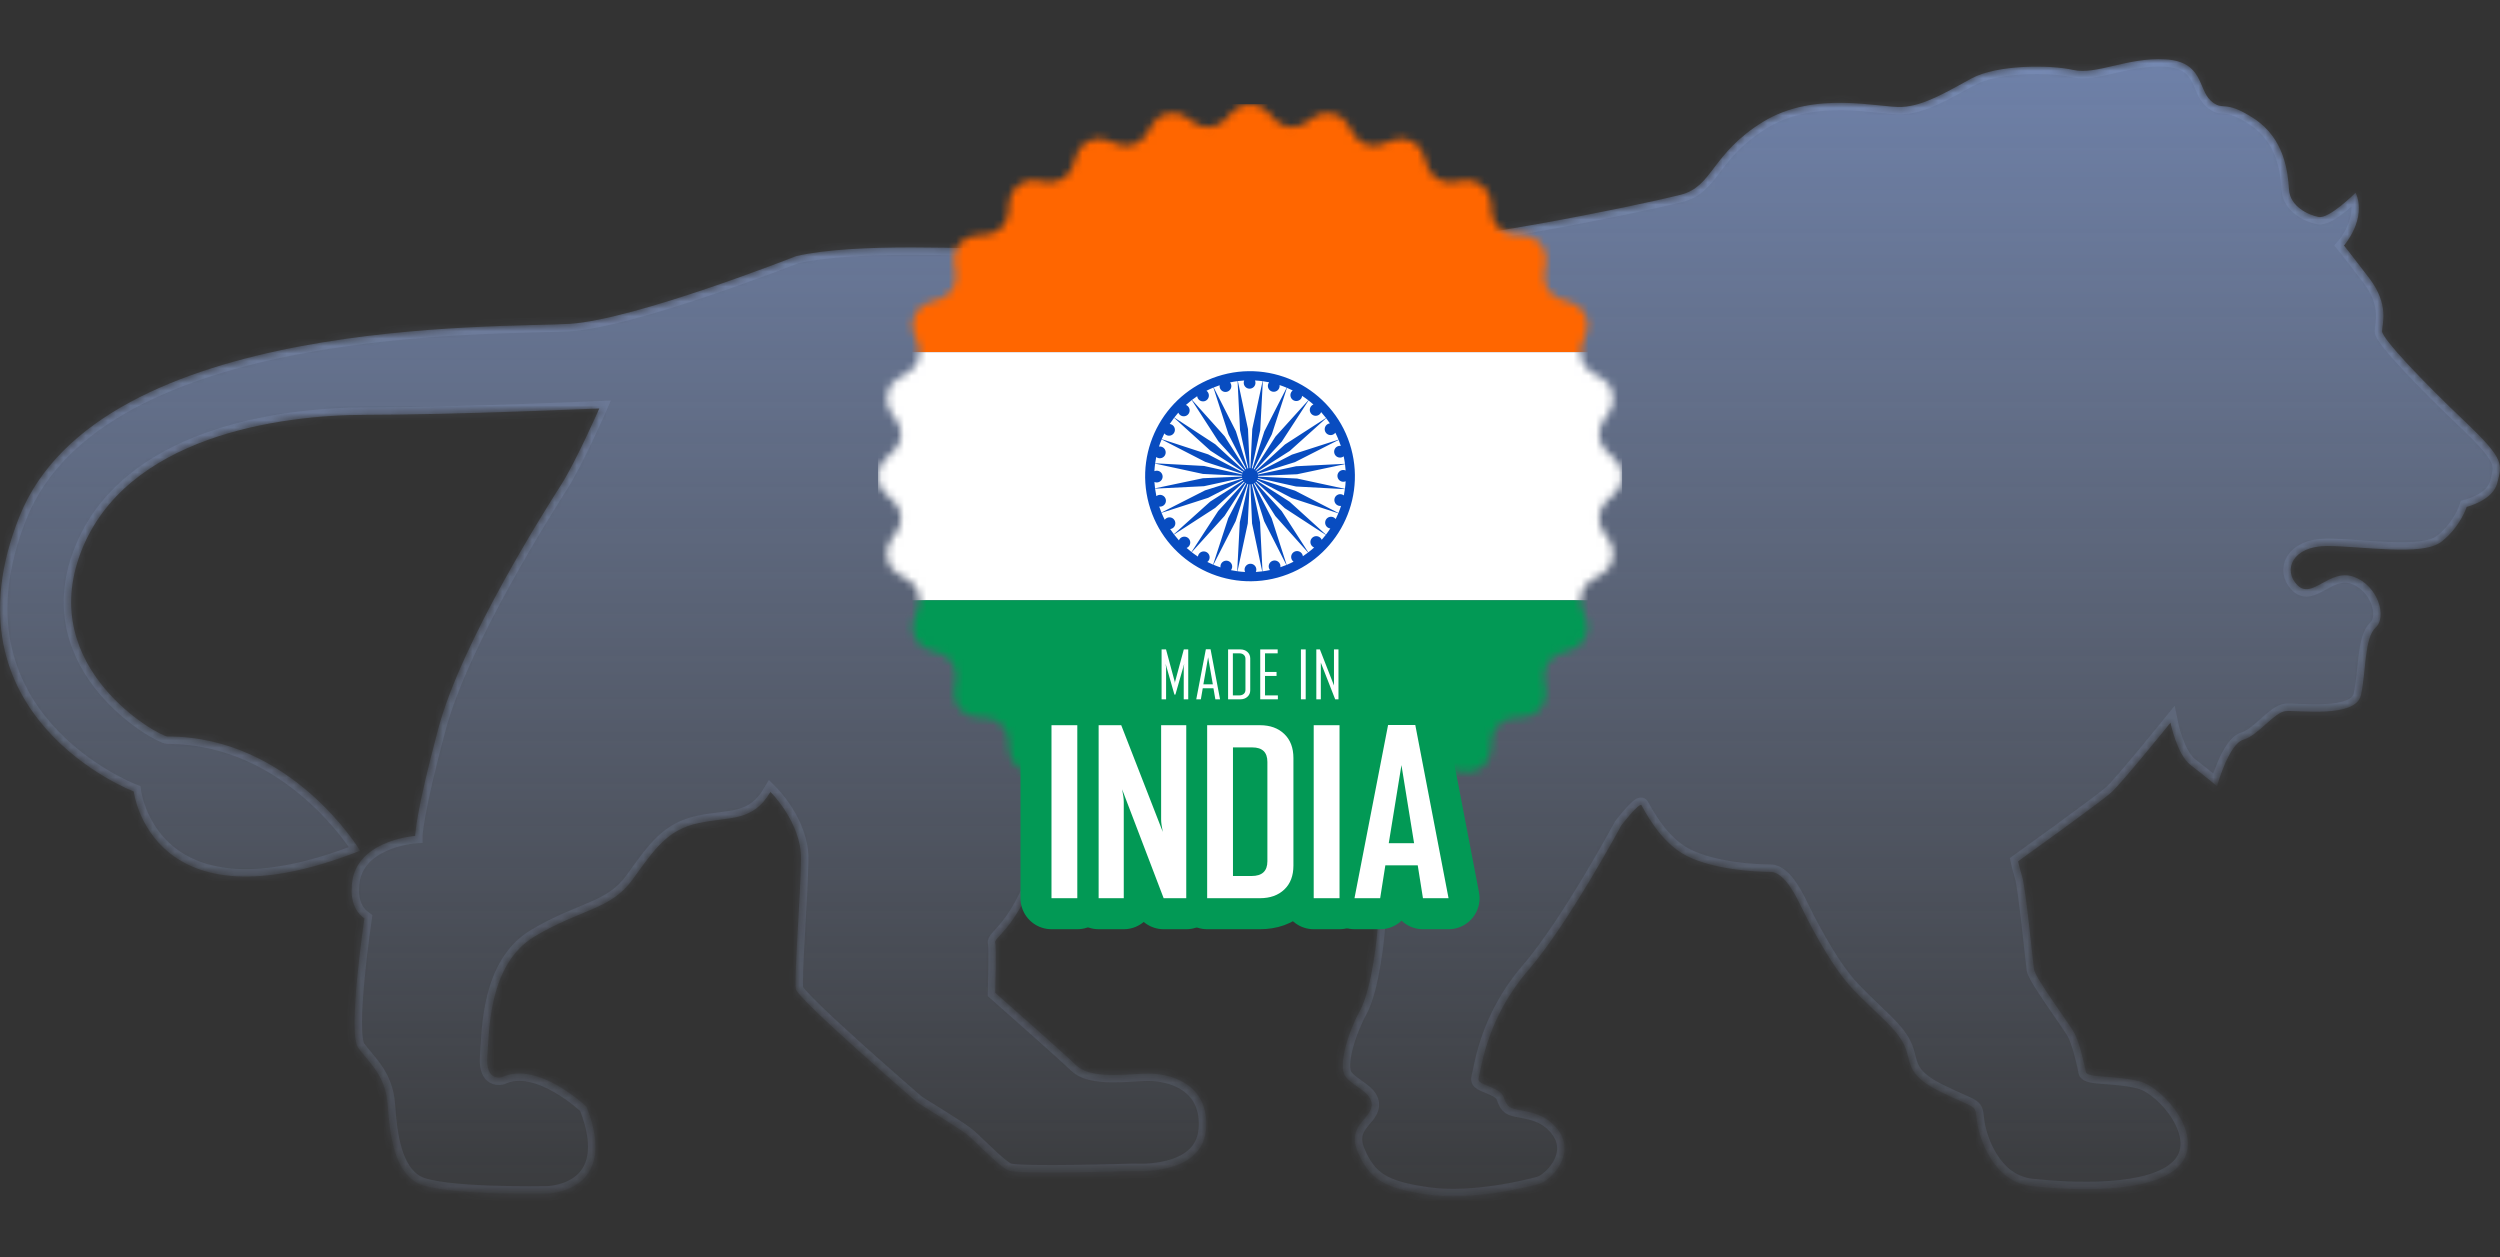 <svg width="336" height="169" viewBox="0 0 336 169" fill="none" xmlns="http://www.w3.org/2000/svg">
<rect x="0" y="0" width="336" height="169" fill="#333333" stroke="none"/>
<mask id="path-1-inside-1_1000_80762" fill="white">
<path d="M106.992 34.423C106.992 34.423 85.378 42.955 76.561 43.524C67.745 44.093 13.424 42.386 2.616 69.405C-8.191 96.423 17.974 106.377 17.974 106.377C17.974 106.377 20.249 125.432 48.405 114.34C48.405 114.34 39.217 98.983 22.525 98.983C21.387 98.983 4.892 89.882 10.864 74.239C16.837 58.597 37.598 55.753 49.259 55.753C60.919 55.753 80.543 54.9 80.543 54.9C80.543 54.9 77.415 62.01 75.424 65.138C73.433 68.267 62.057 86.184 58.928 97.845C55.8 109.505 55.8 112.349 55.8 112.349C55.8 112.349 47.268 112.918 47.268 119.46C47.268 119.46 46.983 122.019 48.974 123.441C48.974 123.441 46.699 138.799 48.121 140.79C49.543 142.781 51.818 144.487 52.103 148.469C52.387 152.451 52.956 157.285 56.084 158.992C59.213 160.698 73.433 160.414 73.433 160.414C73.433 160.414 83.387 160.414 78.837 148.753C78.837 148.753 72.295 142.496 67.46 144.772C67.46 144.772 65.248 145.435 65.501 142.022C65.754 138.61 65.628 129.572 71.885 125.843C78.141 122.114 82.06 122.304 85.03 118.196C88.001 114.088 89.707 111.496 93.942 110.611C98.176 109.727 101.147 110.485 103.548 106.44C103.548 106.44 107.719 110.548 107.656 115.478C107.593 120.408 106.708 131.531 106.961 132.921C107.214 134.312 123.33 148.216 123.33 148.216C123.33 148.216 128.576 151.439 129.84 152.387C131.104 153.335 134.201 156.748 135.528 157.317C136.855 157.886 152.466 157.38 152.466 157.38C152.466 157.38 161.503 158.075 162.072 151.881C162.641 145.688 157.269 144.108 153.73 144.297C150.191 144.487 146.398 144.866 144.629 143.16C142.859 141.453 133.758 133.427 133.758 133.427C133.758 133.427 133.948 127.423 133.758 126.664C133.569 125.906 138.056 123.883 140.774 112.065C143.491 100.246 146.967 98.224 148.231 97.529C148.231 97.529 162.736 104.244 168.85 104.671C174.965 105.097 190.038 105.382 190.038 105.382C190.038 105.382 185.204 121.593 185.204 123.583C185.204 125.574 184.35 132.969 182.786 135.813C181.222 138.657 179.8 143.207 180.796 144.629C181.791 146.051 184.493 146.762 184.351 148.611C184.208 150.46 180.938 151.313 182.502 154.868C184.066 158.423 185.915 159.703 191.887 160.556C197.86 161.409 205.254 159.561 206.818 159.134C208.383 158.707 211.796 155.295 209.52 152.024C207.245 148.753 203.548 149.607 202.695 148.611C201.841 147.616 202.552 147.047 200.562 146.194C198.571 145.341 198.571 145.483 198.855 144.345C199.14 143.208 199.993 136.666 205.396 130.41C210.8 124.153 217.91 110.928 217.91 110.928C217.91 110.928 220.327 107.8 220.612 108.226C220.896 108.653 223.029 113.203 226.726 115.052C230.424 116.901 235.97 117.185 237.96 117.185C239.951 117.185 241.658 121.024 242.084 121.878C242.511 122.731 245.781 129.556 249.052 132.969C252.323 136.382 254.74 138.089 255.878 140.364C257.015 142.639 255.878 144.345 260.855 146.763C265.832 149.18 265.405 148.327 265.69 150.602C265.974 152.877 267.823 158.85 273.084 159.419C278.346 159.987 289.153 160.556 292.85 156.717C296.547 152.877 290.859 146.194 287.589 145.341C284.318 144.487 280.479 144.914 280.336 144.061C280.194 143.208 279.483 140.079 278.772 138.799C278.061 137.519 273.511 131.405 273.368 130.267C273.226 129.129 272.231 119.318 271.804 117.896C271.378 116.474 271.236 115.763 271.236 115.763C271.236 115.763 282.327 107.799 283.749 106.519C285.171 105.24 291.713 97.134 291.713 97.134C291.713 97.134 292.566 101.4 294.414 102.822C296.263 104.244 297.97 105.666 297.97 105.666C297.97 105.666 299.534 99.978 301.525 99.409C303.515 98.841 305.648 95.712 307.213 95.57C308.777 95.428 316.598 96.565 317.309 93.437C318.02 90.308 317.736 85.758 319.3 84.336C320.864 82.914 319.584 78.648 316.314 77.51C313.043 76.373 310.768 80.639 308.777 78.648C306.786 76.657 308.066 73.386 312.759 73.386C317.451 73.386 325.557 74.808 328.116 72.818C330.676 70.827 331.529 68.125 331.529 68.125C331.529 68.125 335.084 67.272 335.653 64.854C336.222 62.437 336.791 61.868 331.245 56.607C325.699 51.345 320.153 45.515 320.153 44.52C320.153 43.524 321.148 40.965 318.447 37.409C315.745 33.854 315.034 33.001 315.034 33.001C315.034 33.001 318.162 29.446 316.598 25.891C316.598 25.891 313.043 29.446 311.621 29.162C310.199 28.877 307.782 27.74 307.639 25.464C307.497 23.189 307.071 18.639 302.947 15.937C298.823 13.235 298.823 15.084 297.117 13.519C295.41 11.955 296.121 8.258 291.002 7.974C285.883 7.689 281.759 10.107 278.63 9.396C275.502 8.685 268.392 8.685 264.979 10.533C261.566 12.382 258.58 14.23 255.594 14.373C252.607 14.515 243.933 12.097 236.965 16.363C229.997 20.629 230.229 25.086 225.873 26.175C219.048 27.882 196.58 32.432 180.653 33.712C168.708 34.849 144.676 33.712 137.566 33.57C130.456 33.428 114.956 32.575 106.992 34.423Z"/>
</mask>
<path d="M106.992 34.423C106.992 34.423 85.378 42.955 76.561 43.524C67.745 44.093 13.424 42.386 2.616 69.405C-8.191 96.423 17.974 106.377 17.974 106.377C17.974 106.377 20.249 125.432 48.405 114.34C48.405 114.34 39.217 98.983 22.525 98.983C21.387 98.983 4.892 89.882 10.864 74.239C16.837 58.597 37.598 55.753 49.259 55.753C60.919 55.753 80.543 54.9 80.543 54.9C80.543 54.9 77.415 62.01 75.424 65.138C73.433 68.267 62.057 86.184 58.928 97.845C55.8 109.505 55.8 112.349 55.8 112.349C55.8 112.349 47.268 112.918 47.268 119.46C47.268 119.46 46.983 122.019 48.974 123.441C48.974 123.441 46.699 138.799 48.121 140.79C49.543 142.781 51.818 144.487 52.103 148.469C52.387 152.451 52.956 157.285 56.084 158.992C59.213 160.698 73.433 160.414 73.433 160.414C73.433 160.414 83.387 160.414 78.837 148.753C78.837 148.753 72.295 142.496 67.46 144.772C67.46 144.772 65.248 145.435 65.501 142.022C65.754 138.61 65.628 129.572 71.885 125.843C78.141 122.114 82.06 122.304 85.03 118.196C88.001 114.088 89.707 111.496 93.942 110.611C98.176 109.727 101.147 110.485 103.548 106.44C103.548 106.44 107.719 110.548 107.656 115.478C107.593 120.408 106.708 131.531 106.961 132.921C107.214 134.312 123.33 148.216 123.33 148.216C123.33 148.216 128.576 151.439 129.84 152.387C131.104 153.335 134.201 156.748 135.528 157.317C136.855 157.886 152.466 157.38 152.466 157.38C152.466 157.38 161.503 158.075 162.072 151.881C162.641 145.688 157.269 144.108 153.73 144.297C150.191 144.487 146.398 144.866 144.629 143.16C142.859 141.453 133.758 133.427 133.758 133.427C133.758 133.427 133.948 127.423 133.758 126.664C133.569 125.906 138.056 123.883 140.774 112.065C143.491 100.246 146.967 98.224 148.231 97.529C148.231 97.529 162.736 104.244 168.85 104.671C174.965 105.097 190.038 105.382 190.038 105.382C190.038 105.382 185.204 121.593 185.204 123.583C185.204 125.574 184.35 132.969 182.786 135.813C181.222 138.657 179.8 143.207 180.796 144.629C181.791 146.051 184.493 146.762 184.351 148.611C184.208 150.46 180.938 151.313 182.502 154.868C184.066 158.423 185.915 159.703 191.887 160.556C197.86 161.409 205.254 159.561 206.818 159.134C208.383 158.707 211.796 155.295 209.52 152.024C207.245 148.753 203.548 149.607 202.695 148.611C201.841 147.616 202.552 147.047 200.562 146.194C198.571 145.341 198.571 145.483 198.855 144.345C199.14 143.208 199.993 136.666 205.396 130.41C210.8 124.153 217.91 110.928 217.91 110.928C217.91 110.928 220.327 107.8 220.612 108.226C220.896 108.653 223.029 113.203 226.726 115.052C230.424 116.901 235.97 117.185 237.96 117.185C239.951 117.185 241.658 121.024 242.084 121.878C242.511 122.731 245.781 129.556 249.052 132.969C252.323 136.382 254.74 138.089 255.878 140.364C257.015 142.639 255.878 144.345 260.855 146.763C265.832 149.18 265.405 148.327 265.69 150.602C265.974 152.877 267.823 158.85 273.084 159.419C278.346 159.987 289.153 160.556 292.85 156.717C296.547 152.877 290.859 146.194 287.589 145.341C284.318 144.487 280.479 144.914 280.336 144.061C280.194 143.208 279.483 140.079 278.772 138.799C278.061 137.519 273.511 131.405 273.368 130.267C273.226 129.129 272.231 119.318 271.804 117.896C271.378 116.474 271.236 115.763 271.236 115.763C271.236 115.763 282.327 107.799 283.749 106.519C285.171 105.24 291.713 97.134 291.713 97.134C291.713 97.134 292.566 101.4 294.414 102.822C296.263 104.244 297.97 105.666 297.97 105.666C297.97 105.666 299.534 99.978 301.525 99.409C303.515 98.841 305.648 95.712 307.213 95.57C308.777 95.428 316.598 96.565 317.309 93.437C318.02 90.308 317.736 85.758 319.3 84.336C320.864 82.914 319.584 78.648 316.314 77.51C313.043 76.373 310.768 80.639 308.777 78.648C306.786 76.657 308.066 73.386 312.759 73.386C317.451 73.386 325.557 74.808 328.116 72.818C330.676 70.827 331.529 68.125 331.529 68.125C331.529 68.125 335.084 67.272 335.653 64.854C336.222 62.437 336.791 61.868 331.245 56.607C325.699 51.345 320.153 45.515 320.153 44.52C320.153 43.524 321.148 40.965 318.447 37.409C315.745 33.854 315.034 33.001 315.034 33.001C315.034 33.001 318.162 29.446 316.598 25.891C316.598 25.891 313.043 29.446 311.621 29.162C310.199 28.877 307.782 27.74 307.639 25.464C307.497 23.189 307.071 18.639 302.947 15.937C298.823 13.235 298.823 15.084 297.117 13.519C295.41 11.955 296.121 8.258 291.002 7.974C285.883 7.689 281.759 10.107 278.63 9.396C275.502 8.685 268.392 8.685 264.979 10.533C261.566 12.382 258.58 14.23 255.594 14.373C252.607 14.515 243.933 12.097 236.965 16.363C229.997 20.629 230.229 25.086 225.873 26.175C219.048 27.882 196.58 32.432 180.653 33.712C168.708 34.849 144.676 33.712 137.566 33.57C130.456 33.428 114.956 32.575 106.992 34.423Z" fill="url(#paint0_linear_1000_80762)" stroke="#BACFFC" stroke-opacity="0.1" stroke-width="2" mask="url(#path-1-inside-1_1000_80762)"/>
<mask id="mask0_1000_80762" style="mask-type:luminance" maskUnits="userSpaceOnUse" x="118" y="14" width="101" height="101">
<path fill-rule="evenodd" clip-rule="evenodd" d="M170.413 15.072L171.25 16.003C172.353 17.228 174.175 17.433 175.523 16.484L176.547 15.763C177.325 15.215 178.205 15.041 179.133 15.253C180.06 15.465 180.778 16.003 181.241 16.834L181.85 17.928C182.653 19.368 184.384 19.974 185.909 19.348L187.067 18.873C187.948 18.512 188.844 18.538 189.701 18.951C190.559 19.365 191.139 20.048 191.406 20.962L191.756 22.164C192.218 23.747 193.771 24.722 195.397 24.452L196.632 24.246C197.571 24.09 198.439 24.315 199.183 24.909C199.927 25.502 200.34 26.298 200.397 27.249L200.471 28.498C200.569 30.144 201.866 31.44 203.512 31.539L204.761 31.613C205.711 31.67 206.508 32.083 207.101 32.827C207.694 33.571 207.92 34.439 207.764 35.378L207.558 36.613C207.287 38.239 208.263 39.792 209.846 40.254L211.048 40.604C211.961 40.871 212.646 41.451 213.058 42.308C213.471 43.166 213.498 44.062 213.137 44.943L212.662 46.101C212.036 47.626 212.642 49.357 214.082 50.159L215.175 50.769C216.007 51.232 216.545 51.949 216.757 52.877C216.968 53.805 216.795 54.685 216.247 55.463L215.526 56.487C214.576 57.835 214.782 59.657 216.007 60.76L216.938 61.597C217.645 62.234 218.01 63.053 218.01 64.004C218.01 64.956 217.645 65.776 216.938 66.412L216.007 67.25C214.782 68.353 214.576 70.175 215.526 71.523L216.247 72.546C216.795 73.324 216.968 74.204 216.757 75.132C216.545 76.06 216.007 76.778 215.175 77.24L214.082 77.85C212.642 78.652 212.036 80.383 212.661 81.909L213.136 83.066C213.498 83.947 213.471 84.844 213.058 85.701C212.646 86.558 211.961 87.138 211.048 87.405L209.846 87.756C208.263 88.217 207.287 89.77 207.558 91.397L207.764 92.631C207.92 93.57 207.694 94.438 207.101 95.183C206.508 95.927 205.711 96.34 204.761 96.396L203.512 96.471C201.866 96.569 200.569 97.865 200.471 99.511L200.397 100.761C200.34 101.71 199.927 102.507 199.183 103.1C198.439 103.694 197.571 103.919 196.632 103.763L195.397 103.557C193.771 103.287 192.218 104.262 191.756 105.845L191.406 107.047C191.139 107.961 190.559 108.645 189.701 109.058C188.844 109.471 187.948 109.497 187.067 109.136L185.909 108.661C184.384 108.036 182.653 108.641 181.85 110.081L181.241 111.175C180.778 112.006 180.06 112.544 179.132 112.756C178.204 112.968 177.325 112.794 176.547 112.246L175.523 111.525C174.175 110.575 172.353 110.781 171.25 112.007L170.413 112.937C169.776 113.645 168.957 114.01 168.005 114.01C167.054 114.01 166.234 113.645 165.598 112.937L164.76 112.006C163.657 110.781 161.835 110.575 160.488 111.526L159.464 112.246C158.686 112.794 157.806 112.968 156.878 112.756C155.95 112.544 155.233 112.006 154.769 111.175L154.16 110.081C153.358 108.641 151.627 108.036 150.102 108.661L148.943 109.136C148.063 109.497 147.166 109.471 146.309 109.058C145.451 108.645 144.872 107.961 144.605 107.047L144.254 105.845C143.792 104.262 142.24 103.287 140.613 103.558L139.378 103.763C138.44 103.919 137.571 103.694 136.827 103.1C136.083 102.507 135.671 101.71 135.614 100.761L135.539 99.511C135.441 97.865 134.144 96.569 132.499 96.471L131.249 96.396C130.299 96.34 129.503 95.927 128.91 95.183C128.316 94.438 128.091 93.57 128.247 92.631L128.452 91.397C128.723 89.77 127.747 88.217 126.165 87.756L124.963 87.405C124.049 87.138 123.365 86.558 122.952 85.701C122.539 84.844 122.512 83.947 122.874 83.066L123.349 81.909C123.974 80.383 123.369 78.652 121.929 77.85L120.835 77.24C120.004 76.778 119.466 76.06 119.254 75.132C119.042 74.204 119.216 73.324 119.764 72.546L120.484 71.523C121.434 70.175 121.229 68.353 120.003 67.25L119.072 66.412C118.365 65.776 118 64.956 118 64.005C118 63.053 118.365 62.234 119.073 61.597L120.003 60.76C121.229 59.657 121.434 57.835 120.485 56.487L119.764 55.463C119.216 54.685 119.042 53.805 119.254 52.877C119.466 51.949 120.004 51.232 120.835 50.769L121.929 50.159C123.369 49.357 123.975 47.626 123.349 46.101L122.874 44.943C122.513 44.062 122.539 43.166 122.952 42.308C123.365 41.451 124.049 40.871 124.963 40.604L126.165 40.254C127.747 39.792 128.723 38.239 128.452 36.613L128.247 35.378C128.091 34.439 128.316 33.571 128.91 32.827C129.503 32.083 130.299 31.67 131.249 31.613L132.499 31.539C134.144 31.44 135.441 30.144 135.539 28.498L135.614 27.249C135.671 26.298 136.083 25.503 136.827 24.909C137.571 24.315 138.44 24.09 139.378 24.246L140.613 24.452C142.24 24.722 143.792 23.747 144.254 22.164L144.605 20.962C144.872 20.048 145.452 19.365 146.309 18.951C147.166 18.538 148.063 18.512 148.943 18.873L150.102 19.348C151.627 19.974 153.358 19.368 154.16 17.928L154.769 16.834C155.233 16.003 155.95 15.465 156.878 15.253C157.806 15.041 158.686 15.215 159.464 15.763L160.488 16.484C161.835 17.433 163.657 17.228 164.76 16.003L165.598 15.072C166.234 14.364 167.054 13.999 168.005 13.999C168.957 13.999 169.776 14.364 170.413 15.072Z" fill="white"/>
</mask>
<g mask="url(#mask0_1000_80762)">
<path fill-rule="evenodd" clip-rule="evenodd" d="M118 13.998H218.01V47.335H118V13.998Z" fill="#FF6600"/>
</g>
<mask id="mask1_1000_80762" style="mask-type:luminance" maskUnits="userSpaceOnUse" x="118" y="14" width="101" height="101">
<path fill-rule="evenodd" clip-rule="evenodd" d="M170.413 15.072L171.25 16.003C172.353 17.228 174.175 17.433 175.523 16.484L176.547 15.763C177.325 15.215 178.205 15.041 179.133 15.253C180.06 15.465 180.778 16.003 181.241 16.834L181.85 17.928C182.653 19.368 184.384 19.974 185.909 19.348L187.067 18.873C187.948 18.512 188.844 18.538 189.701 18.951C190.559 19.365 191.139 20.048 191.406 20.962L191.756 22.164C192.218 23.747 193.771 24.722 195.397 24.452L196.632 24.246C197.571 24.09 198.439 24.315 199.183 24.909C199.927 25.502 200.34 26.298 200.397 27.249L200.471 28.498C200.569 30.144 201.866 31.44 203.512 31.539L204.761 31.613C205.711 31.67 206.508 32.083 207.101 32.827C207.694 33.571 207.92 34.439 207.764 35.378L207.558 36.613C207.287 38.239 208.263 39.792 209.846 40.254L211.048 40.604C211.961 40.871 212.646 41.451 213.058 42.308C213.471 43.166 213.498 44.062 213.137 44.943L212.662 46.101C212.036 47.626 212.642 49.357 214.082 50.159L215.175 50.769C216.007 51.232 216.545 51.949 216.757 52.877C216.968 53.805 216.795 54.685 216.247 55.463L215.526 56.487C214.576 57.835 214.782 59.657 216.007 60.76L216.938 61.597C217.645 62.234 218.01 63.053 218.01 64.004C218.01 64.956 217.645 65.776 216.938 66.412L216.007 67.25C214.782 68.353 214.576 70.175 215.526 71.523L216.247 72.546C216.795 73.324 216.968 74.204 216.757 75.132C216.545 76.06 216.007 76.778 215.175 77.24L214.082 77.85C212.642 78.652 212.036 80.383 212.661 81.909L213.136 83.066C213.498 83.947 213.471 84.844 213.058 85.701C212.646 86.558 211.961 87.138 211.048 87.405L209.846 87.756C208.263 88.217 207.287 89.77 207.558 91.397L207.764 92.631C207.92 93.57 207.694 94.438 207.101 95.183C206.508 95.927 205.711 96.34 204.761 96.396L203.512 96.471C201.866 96.569 200.569 97.865 200.471 99.511L200.397 100.761C200.34 101.71 199.927 102.507 199.183 103.1C198.439 103.694 197.571 103.919 196.632 103.763L195.397 103.557C193.771 103.287 192.218 104.262 191.756 105.845L191.406 107.047C191.139 107.961 190.559 108.645 189.701 109.058C188.844 109.471 187.948 109.497 187.067 109.136L185.909 108.661C184.384 108.036 182.653 108.641 181.85 110.081L181.241 111.175C180.778 112.006 180.06 112.544 179.132 112.756C178.204 112.968 177.325 112.794 176.547 112.246L175.523 111.525C174.175 110.575 172.353 110.781 171.25 112.007L170.413 112.937C169.776 113.645 168.957 114.01 168.005 114.01C167.054 114.01 166.234 113.645 165.598 112.937L164.76 112.006C163.657 110.781 161.835 110.575 160.488 111.526L159.464 112.246C158.686 112.794 157.806 112.968 156.878 112.756C155.95 112.544 155.233 112.006 154.769 111.175L154.16 110.081C153.358 108.641 151.627 108.036 150.102 108.661L148.943 109.136C148.063 109.497 147.166 109.471 146.309 109.058C145.451 108.645 144.872 107.961 144.605 107.047L144.254 105.845C143.792 104.262 142.24 103.287 140.613 103.558L139.378 103.763C138.44 103.919 137.571 103.694 136.827 103.1C136.083 102.507 135.671 101.71 135.614 100.761L135.539 99.511C135.441 97.865 134.144 96.569 132.499 96.471L131.249 96.396C130.299 96.34 129.503 95.927 128.91 95.183C128.316 94.438 128.091 93.57 128.247 92.631L128.452 91.397C128.723 89.77 127.747 88.217 126.165 87.756L124.963 87.405C124.049 87.138 123.365 86.558 122.952 85.701C122.539 84.844 122.512 83.947 122.874 83.066L123.349 81.909C123.974 80.383 123.369 78.652 121.929 77.85L120.835 77.24C120.004 76.778 119.466 76.06 119.254 75.132C119.042 74.204 119.216 73.324 119.764 72.546L120.484 71.523C121.434 70.175 121.229 68.353 120.003 67.25L119.072 66.412C118.365 65.776 118 64.956 118 64.005C118 63.053 118.365 62.234 119.073 61.597L120.003 60.76C121.229 59.657 121.434 57.835 120.485 56.487L119.764 55.463C119.216 54.685 119.042 53.805 119.254 52.877C119.466 51.949 120.004 51.232 120.835 50.769L121.929 50.159C123.369 49.357 123.975 47.626 123.349 46.101L122.874 44.943C122.513 44.062 122.539 43.166 122.952 42.308C123.365 41.451 124.049 40.871 124.963 40.604L126.165 40.254C127.747 39.792 128.723 38.239 128.452 36.613L128.247 35.378C128.091 34.439 128.316 33.571 128.91 32.827C129.503 32.083 130.299 31.67 131.249 31.613L132.499 31.539C134.144 31.44 135.441 30.144 135.539 28.498L135.614 27.249C135.671 26.298 136.083 25.503 136.827 24.909C137.571 24.315 138.44 24.09 139.378 24.246L140.613 24.452C142.24 24.722 143.792 23.747 144.254 22.164L144.605 20.962C144.872 20.048 145.452 19.365 146.309 18.951C147.166 18.538 148.063 18.512 148.943 18.873L150.102 19.348C151.627 19.974 153.358 19.368 154.16 17.928L154.769 16.834C155.233 16.003 155.95 15.465 156.878 15.253C157.806 15.041 158.686 15.215 159.464 15.763L160.488 16.484C161.835 17.433 163.657 17.228 164.76 16.003L165.598 15.072C166.234 14.364 167.054 13.999 168.005 13.999C168.957 13.999 169.776 14.364 170.413 15.072Z" fill="white"/>
</mask>
<g mask="url(#mask1_1000_80762)">
<path fill-rule="evenodd" clip-rule="evenodd" d="M118 80.672H218.01V47.335H118V80.672Z" fill="white"/>
</g>
<mask id="mask2_1000_80762" style="mask-type:luminance" maskUnits="userSpaceOnUse" x="118" y="14" width="101" height="101">
<path fill-rule="evenodd" clip-rule="evenodd" d="M170.413 15.072L171.25 16.003C172.353 17.228 174.175 17.433 175.523 16.484L176.547 15.763C177.325 15.215 178.205 15.041 179.133 15.253C180.06 15.465 180.778 16.003 181.241 16.834L181.85 17.928C182.653 19.368 184.384 19.974 185.909 19.348L187.067 18.873C187.948 18.512 188.844 18.538 189.701 18.951C190.559 19.365 191.139 20.048 191.406 20.962L191.756 22.164C192.218 23.747 193.771 24.722 195.397 24.452L196.632 24.246C197.571 24.09 198.439 24.315 199.183 24.909C199.927 25.502 200.34 26.298 200.397 27.249L200.471 28.498C200.569 30.144 201.866 31.44 203.512 31.539L204.761 31.613C205.711 31.67 206.508 32.083 207.101 32.827C207.694 33.571 207.92 34.439 207.764 35.378L207.558 36.613C207.287 38.239 208.263 39.792 209.846 40.254L211.048 40.604C211.961 40.871 212.646 41.451 213.058 42.308C213.471 43.166 213.498 44.062 213.137 44.943L212.662 46.101C212.036 47.626 212.642 49.357 214.082 50.159L215.175 50.769C216.007 51.232 216.545 51.949 216.757 52.877C216.968 53.805 216.795 54.685 216.247 55.463L215.526 56.487C214.576 57.835 214.782 59.657 216.007 60.76L216.938 61.597C217.645 62.234 218.01 63.053 218.01 64.004C218.01 64.956 217.645 65.776 216.938 66.412L216.007 67.25C214.782 68.353 214.576 70.175 215.526 71.523L216.247 72.546C216.795 73.324 216.968 74.204 216.757 75.132C216.545 76.06 216.007 76.778 215.175 77.24L214.082 77.85C212.642 78.652 212.036 80.383 212.661 81.909L213.136 83.066C213.498 83.947 213.471 84.844 213.058 85.701C212.646 86.558 211.961 87.138 211.048 87.405L209.846 87.756C208.263 88.217 207.287 89.77 207.558 91.397L207.764 92.631C207.92 93.57 207.694 94.438 207.101 95.183C206.508 95.927 205.711 96.34 204.761 96.396L203.512 96.471C201.866 96.569 200.569 97.865 200.471 99.511L200.397 100.761C200.34 101.71 199.927 102.507 199.183 103.1C198.439 103.694 197.571 103.919 196.632 103.763L195.397 103.557C193.771 103.287 192.218 104.262 191.756 105.845L191.406 107.047C191.139 107.961 190.559 108.645 189.701 109.058C188.844 109.471 187.948 109.497 187.067 109.136L185.909 108.661C184.384 108.036 182.653 108.641 181.85 110.081L181.241 111.175C180.778 112.006 180.06 112.544 179.132 112.756C178.204 112.968 177.325 112.794 176.547 112.246L175.523 111.525C174.175 110.575 172.353 110.781 171.25 112.007L170.413 112.937C169.776 113.645 168.957 114.01 168.005 114.01C167.054 114.01 166.234 113.645 165.598 112.937L164.76 112.006C163.657 110.781 161.835 110.575 160.488 111.526L159.464 112.246C158.686 112.794 157.806 112.968 156.878 112.756C155.95 112.544 155.233 112.006 154.769 111.175L154.16 110.081C153.358 108.641 151.627 108.036 150.102 108.661L148.943 109.136C148.063 109.497 147.166 109.471 146.309 109.058C145.451 108.645 144.872 107.961 144.605 107.047L144.254 105.845C143.792 104.262 142.24 103.287 140.613 103.558L139.378 103.763C138.44 103.919 137.571 103.694 136.827 103.1C136.083 102.507 135.671 101.71 135.614 100.761L135.539 99.511C135.441 97.865 134.144 96.569 132.499 96.471L131.249 96.396C130.299 96.34 129.503 95.927 128.91 95.183C128.316 94.438 128.091 93.57 128.247 92.631L128.452 91.397C128.723 89.77 127.747 88.217 126.165 87.756L124.963 87.405C124.049 87.138 123.365 86.558 122.952 85.701C122.539 84.844 122.512 83.947 122.874 83.066L123.349 81.909C123.974 80.383 123.369 78.652 121.929 77.85L120.835 77.24C120.004 76.778 119.466 76.06 119.254 75.132C119.042 74.204 119.216 73.324 119.764 72.546L120.484 71.523C121.434 70.175 121.229 68.353 120.003 67.25L119.072 66.412C118.365 65.776 118 64.956 118 64.005C118 63.053 118.365 62.234 119.073 61.597L120.003 60.76C121.229 59.657 121.434 57.835 120.485 56.487L119.764 55.463C119.216 54.685 119.042 53.805 119.254 52.877C119.466 51.949 120.004 51.232 120.835 50.769L121.929 50.159C123.369 49.357 123.975 47.626 123.349 46.101L122.874 44.943C122.513 44.062 122.539 43.166 122.952 42.308C123.365 41.451 124.049 40.871 124.963 40.604L126.165 40.254C127.747 39.792 128.723 38.239 128.452 36.613L128.247 35.378C128.091 34.439 128.316 33.571 128.91 32.827C129.503 32.083 130.299 31.67 131.249 31.613L132.499 31.539C134.144 31.44 135.441 30.144 135.539 28.498L135.614 27.249C135.671 26.298 136.083 25.503 136.827 24.909C137.571 24.315 138.44 24.09 139.378 24.246L140.613 24.452C142.24 24.722 143.792 23.747 144.254 22.164L144.605 20.962C144.872 20.048 145.452 19.365 146.309 18.951C147.166 18.538 148.063 18.512 148.943 18.873L150.102 19.348C151.627 19.974 153.358 19.368 154.16 17.928L154.769 16.834C155.233 16.003 155.95 15.465 156.878 15.253C157.806 15.041 158.686 15.215 159.464 15.763L160.488 16.484C161.835 17.433 163.657 17.228 164.76 16.003L165.598 15.072C166.234 14.364 167.054 13.999 168.005 13.999C168.957 13.999 169.776 14.364 170.413 15.072Z" fill="white"/>
</mask>
<g mask="url(#mask2_1000_80762)">
<path fill-rule="evenodd" clip-rule="evenodd" d="M118 80.672H218.01V114.009H118V80.672Z" fill="#029955"/>
</g>
<path fill-rule="evenodd" clip-rule="evenodd" d="M180.536 63.165C180.101 63.167 179.75 63.524 179.75 63.959C179.754 64.399 180.106 64.751 180.544 64.75C180.654 64.75 180.759 64.723 180.854 64.683C180.839 65.025 180.804 65.366 180.761 65.702L174.328 64.314L169.09 64.058C169.089 64.025 169.091 63.992 169.089 63.96L174.334 63.739L180.768 62.378C180.807 62.662 180.834 62.948 180.851 63.232C180.754 63.19 180.651 63.165 180.536 63.165ZM180.327 66.443C179.907 66.334 179.474 66.583 179.363 67.008C179.256 67.43 179.506 67.863 179.926 67.973C180.031 67.999 180.138 68.008 180.239 67.993C180.134 68.317 180.014 68.635 179.887 68.948L174.039 65.941L169.04 64.337C169.051 64.306 169.057 64.272 169.065 64.243L174.186 65.386L180.754 65.741C180.715 66.025 180.667 66.306 180.612 66.584C180.529 66.521 180.433 66.471 180.327 66.443ZM179.517 69.761C179.455 69.682 179.375 69.609 179.281 69.556C178.902 69.341 178.42 69.467 178.203 69.85C177.989 70.228 178.118 70.71 178.495 70.929C178.594 70.983 178.692 71.013 178.795 71.026C178.608 71.311 178.413 71.589 178.204 71.86L173.333 67.439L168.918 64.594C168.935 64.566 168.95 64.538 168.966 64.508L173.621 66.944L179.871 68.987C179.759 69.247 179.643 69.507 179.517 69.761ZM177.464 72.288C177.155 71.982 176.656 71.981 176.35 72.292C176.04 72.603 176.043 73.102 176.352 73.408C176.431 73.488 176.521 73.546 176.618 73.587C176.366 73.812 176.105 74.03 175.833 74.238L172.265 68.701L168.735 64.811C168.758 64.788 168.781 64.767 168.803 64.74L172.671 68.299L178.181 71.891C178.007 72.117 177.829 72.335 177.64 72.55C177.599 72.452 177.543 72.365 177.464 72.288ZM175.005 74.456C174.784 74.079 174.3 73.951 173.922 74.173C173.548 74.392 173.42 74.875 173.639 75.25C173.696 75.348 173.77 75.43 173.857 75.491C173.555 75.647 173.24 75.788 172.925 75.92L170.907 69.647L168.5 64.974C168.53 64.958 168.561 64.943 168.588 64.926L171.405 69.361L175.802 74.262C175.575 74.434 175.344 74.601 175.107 74.759C175.095 74.657 175.061 74.552 175.005 74.456ZM171.097 75.356C170.677 75.473 170.427 75.907 170.542 76.328C170.572 76.436 170.623 76.531 170.688 76.612C170.352 76.687 170.015 76.743 169.68 76.787L169.349 70.204L168.235 65.066C168.252 65.064 168.272 65.06 168.29 65.054C168.303 65.05 168.316 65.047 168.331 65.042L169.907 70.06L172.89 75.933C172.626 76.042 172.359 76.14 172.086 76.234C172.1 76.128 172.096 76.02 172.068 75.911C171.951 75.491 171.517 75.241 171.097 75.356ZM168.057 75.769C167.622 75.772 167.27 76.126 167.27 76.562C167.272 76.674 167.296 76.781 167.338 76.874C166.998 76.856 166.658 76.826 166.321 76.779L167.703 70.34L167.953 65.092C167.985 65.092 168.018 65.094 168.051 65.091L168.275 70.343L169.64 76.792C169.355 76.828 169.07 76.857 168.786 76.873C168.83 76.775 168.853 76.667 168.852 76.557C168.85 76.12 168.495 75.768 168.057 75.769ZM165.014 75.38C164.592 75.272 164.164 75.52 164.051 75.941C164.024 76.05 164.018 76.155 164.033 76.258C163.71 76.152 163.392 76.03 163.081 75.899L166.074 70.044L167.672 65.04C167.705 65.051 167.737 65.058 167.767 65.067L166.628 70.197L166.28 76.772C165.998 76.736 165.716 76.689 165.439 76.629C165.503 76.55 165.553 76.455 165.58 76.346C165.689 75.924 165.438 75.492 165.014 75.38ZM162.175 74.215C161.799 73.999 161.315 74.128 161.1 74.508C161.047 74.602 161.012 74.704 160.999 74.805C160.717 74.619 160.439 74.425 160.171 74.217L164.58 69.339L167.417 64.918C167.443 64.936 167.473 64.952 167.502 64.969L165.077 69.628L163.042 75.886C162.78 75.775 162.52 75.657 162.264 75.529C162.346 75.465 162.418 75.39 162.47 75.296C162.688 74.917 162.554 74.431 162.175 74.215ZM159.737 72.356C159.426 72.049 158.926 72.05 158.618 72.356C158.541 72.437 158.485 72.527 158.448 72.626C158.218 72.37 158 72.108 157.792 71.838L163.317 68.266L167.201 64.737C167.222 64.761 167.247 64.783 167.27 64.806L163.724 68.678L160.138 74.19C159.912 74.018 159.694 73.837 159.48 73.648C159.575 73.608 159.663 73.548 159.739 73.472C160.049 73.163 160.048 72.663 159.737 72.356ZM157.857 69.925C157.637 69.547 157.155 69.42 156.778 69.639C156.678 69.696 156.602 69.771 156.538 69.857C156.383 69.552 156.242 69.242 156.11 68.924L162.376 66.906L167.038 64.503C167.052 64.531 167.069 64.563 167.086 64.59L162.66 67.407L157.768 71.805C157.596 71.579 157.428 71.346 157.27 71.106C157.375 71.096 157.478 71.063 157.574 71.007C157.952 70.788 158.078 70.301 157.857 69.925ZM155.472 64.843C155.907 64.84 156.261 64.485 156.257 64.048C156.254 63.611 155.9 63.259 155.464 63.26C155.352 63.261 155.247 63.287 155.152 63.327C155.169 62.984 155.202 62.645 155.247 62.308L161.679 63.698L166.918 63.951C166.917 63.986 166.917 64.018 166.917 64.05L161.674 64.273L155.237 65.632C155.201 65.347 155.174 65.062 155.154 64.778C155.253 64.818 155.357 64.842 155.472 64.843ZM155.678 61.565C156.102 61.676 156.534 61.425 156.643 61.002C156.752 60.579 156.502 60.146 156.082 60.035C155.975 60.009 155.868 60.002 155.767 60.018C155.87 59.693 155.992 59.375 156.121 59.062L161.971 62.068L166.969 63.675C166.96 63.705 166.951 63.737 166.944 63.769L161.822 62.624L155.253 62.267C155.291 61.985 155.338 61.702 155.396 61.424C155.477 61.489 155.572 61.539 155.678 61.565ZM156.489 58.249C156.552 58.331 156.632 58.398 156.724 58.454C157.102 58.672 157.587 58.541 157.802 58.16C158.019 57.784 157.887 57.298 157.509 57.081C157.414 57.027 157.313 56.995 157.21 56.982C157.397 56.697 157.595 56.421 157.8 56.151L162.677 60.569L167.09 63.416C167.073 63.444 167.057 63.474 167.042 63.502L162.385 61.069L156.137 59.022C156.246 58.76 156.363 58.504 156.489 58.249ZM158.542 55.723C158.851 56.028 159.351 56.027 159.661 55.718C159.966 55.407 159.964 54.907 159.653 54.598C159.575 54.52 159.486 54.463 159.388 54.424C159.64 54.198 159.902 53.98 160.172 53.772L163.744 59.306L167.273 63.199C167.248 63.223 167.225 63.245 167.203 63.27L163.334 59.712L157.825 56.118C157.999 55.893 158.179 55.674 158.366 55.46C158.406 55.556 158.464 55.644 158.542 55.723ZM161.002 53.554C161.222 53.93 161.707 54.059 162.085 53.839C162.46 53.618 162.587 53.135 162.366 52.758C162.312 52.659 162.237 52.58 162.151 52.517C162.453 52.362 162.765 52.222 163.081 52.089L165.104 58.364L167.505 63.036C167.478 63.053 167.448 63.069 167.419 63.085L164.603 58.65L160.206 53.746C160.431 53.576 160.664 53.409 160.901 53.251C160.913 53.353 160.947 53.457 161.002 53.554ZM164.909 52.652C165.332 52.538 165.58 52.105 165.464 51.683C165.434 51.574 165.385 51.479 165.319 51.395C165.654 51.323 165.993 51.267 166.33 51.222L166.659 57.806L167.773 62.941C167.753 62.944 167.736 62.949 167.719 62.953C167.704 62.957 167.69 62.963 167.678 62.967L166.101 57.952L163.118 52.076C163.382 51.969 163.649 51.866 163.923 51.776C163.906 51.882 163.909 51.989 163.939 52.097C164.055 52.519 164.491 52.767 164.909 52.652ZM167.948 52.239C168.384 52.238 168.736 51.884 168.735 51.448C168.736 51.334 168.711 51.228 168.67 51.135C169.011 51.153 169.351 51.186 169.689 51.23L168.305 57.669L168.055 62.917C168.022 62.916 167.988 62.916 167.956 62.919L167.731 57.667L166.368 51.217C166.653 51.181 166.936 51.153 167.221 51.138C167.179 51.234 167.155 51.34 167.158 51.452C167.158 51.888 167.511 52.243 167.948 52.239ZM170.991 52.63C171.414 52.739 171.844 52.487 171.954 52.068C171.984 51.96 171.988 51.856 171.975 51.752C172.298 51.858 172.616 51.98 172.93 52.109L169.933 57.965L168.336 62.967C168.303 62.958 168.273 62.949 168.239 62.943L169.375 57.814L169.725 51.236C170.007 51.274 170.29 51.323 170.569 51.379C170.506 51.461 170.456 51.556 170.428 51.663C170.319 52.086 170.569 52.519 170.991 52.63ZM173.83 53.795C174.21 54.008 174.689 53.883 174.91 53.503C174.961 53.405 174.993 53.306 175.006 53.204C175.293 53.389 175.568 53.588 175.837 53.795L171.429 58.672L168.593 63.091C168.562 63.072 168.534 63.055 168.505 63.041L170.931 58.381L172.966 52.125C173.229 52.236 173.488 52.352 173.741 52.478C173.658 52.541 173.59 52.62 173.536 52.715C173.32 53.094 173.45 53.577 173.83 53.795ZM176.269 55.654C176.582 55.962 177.08 55.962 177.389 55.651C177.466 55.573 177.523 55.483 177.559 55.385C177.788 55.639 178.005 55.902 178.216 56.173L172.689 59.745L168.807 63.272C168.784 63.25 168.761 63.227 168.739 63.204L172.285 59.334L175.87 53.82C176.094 53.995 176.312 54.173 176.526 54.362C176.432 54.399 176.341 54.459 176.265 54.535C175.958 54.847 175.961 55.344 176.269 55.654ZM178.148 58.083C178.37 58.46 178.851 58.59 179.229 58.371C179.329 58.312 179.406 58.239 179.468 58.154C179.622 58.457 179.764 58.767 179.895 59.087L173.635 61.103L168.97 63.506C168.956 63.479 168.939 63.447 168.919 63.42L173.347 60.603L178.237 56.205C178.409 56.431 178.577 56.662 178.734 56.9C178.633 56.914 178.53 56.945 178.434 57.002C178.056 57.222 177.929 57.707 178.148 58.083ZM155.797 68.082C155.9 68.098 156.009 68.093 156.117 68.063C156.538 67.95 156.788 67.514 156.674 67.091C156.557 66.671 156.12 66.422 155.702 66.536C155.593 66.564 155.498 66.615 155.415 66.681C155.345 66.344 155.287 66.008 155.242 65.672L161.815 65.346L166.942 64.235C166.948 64.255 166.951 64.272 166.954 64.292C166.959 64.306 166.964 64.316 166.969 64.331L161.96 65.905L156.097 68.886C155.989 68.621 155.887 68.356 155.797 68.082ZM180.208 59.926C180.104 59.914 179.996 59.917 179.891 59.947C179.47 60.059 179.22 60.496 179.336 60.916C179.452 61.338 179.883 61.589 180.306 61.473C180.412 61.446 180.511 61.394 180.591 61.33C180.663 61.666 180.719 62.002 180.764 62.337L174.193 62.663L169.066 63.774C169.062 63.755 169.06 63.737 169.054 63.718C169.05 63.706 169.044 63.693 169.039 63.679L174.049 62.107L179.911 59.124C180.019 59.388 180.119 59.654 180.208 59.926ZM164.292 50.382C156.795 52.424 152.36 60.198 154.404 67.71C156.453 75.221 164.216 79.668 171.715 77.628C179.213 75.585 183.648 67.81 181.601 60.3C179.555 52.788 171.791 48.339 164.292 50.382Z" fill="#084CC0"/>
<path d="M144.79 120.718H141.32V97.468H144.79V120.718Z" stroke="#029955" stroke-width="8.336" stroke-miterlimit="22.926" stroke-linecap="round" stroke-linejoin="round"/>
<path d="M159.433 120.718H156.395L150.811 106.085C150.958 106.795 151.034 107.358 151.034 107.764V120.718H147.656V97.468H150.694L156.279 111.806C156.132 111.092 156.055 110.533 156.055 110.128V97.468H159.433V120.718Z" stroke="#029955" stroke-width="8.336" stroke-miterlimit="22.926" stroke-linecap="round" stroke-linejoin="round"/>
<path d="M173.836 116.336C173.836 117.695 173.431 118.77 172.614 119.546C171.798 120.327 170.707 120.718 169.333 120.718H162.242V97.468H169.333C170.707 97.468 171.798 97.864 172.614 98.655C173.431 99.441 173.836 100.517 173.836 101.881V116.336ZM170.337 115.757V102.398C170.337 101.1 169.657 100.451 168.298 100.451H165.711V117.735H168.212C169.627 117.735 170.337 117.076 170.337 115.757Z" stroke="#029955" stroke-width="8.336" stroke-miterlimit="22.926" stroke-linecap="round" stroke-linejoin="round"/>
<path d="M180.032 120.718H176.562V97.468H180.032V120.718Z" stroke="#029955" stroke-width="8.336" stroke-miterlimit="22.926" stroke-linecap="round" stroke-linejoin="round"/>
<path d="M194.684 120.718H191.245L190.545 116.305H186.189L185.494 120.718H182.055V120.657L186.559 97.438H190.215L194.684 120.718ZM190.053 113.323L188.354 102.83L186.65 113.323H190.053Z" stroke="#029955" stroke-width="8.336" stroke-miterlimit="22.926" stroke-linecap="round" stroke-linejoin="round"/>
<path d="M144.79 120.718H141.32V97.468H144.79V120.718Z" fill="white"/>
<path d="M159.433 120.718H156.395L150.811 106.085C150.958 106.795 151.034 107.358 151.034 107.764V120.718H147.656V97.468H150.694L156.279 111.806C156.132 111.092 156.055 110.533 156.055 110.128V97.468H159.433V120.718Z" fill="white"/>
<path d="M173.836 116.336C173.836 117.695 173.431 118.77 172.614 119.546C171.798 120.327 170.707 120.718 169.333 120.718H162.242V97.468H169.333C170.707 97.468 171.798 97.864 172.614 98.655C173.431 99.441 173.836 100.517 173.836 101.881V116.336ZM170.337 115.757V102.398C170.337 101.1 169.657 100.451 168.298 100.451H165.711V117.735H168.212C169.627 117.735 170.337 117.076 170.337 115.757Z" fill="white"/>
<path d="M180.032 120.718H176.562V97.468H180.032V120.718Z" fill="white"/>
<path d="M194.684 120.718H191.245L190.545 116.305H186.189L185.494 120.718H182.055V120.657L186.559 97.438H190.215L194.684 120.718ZM190.053 113.323L188.354 102.83L186.65 113.323H190.053Z" fill="white"/>
<path d="M159.699 93.988H159.094V89.741C159.094 89.681 159.116 89.506 159.159 89.215L157.973 93.356H157.843L156.658 89.215C156.7 89.509 156.722 89.684 156.722 89.741V93.988H156.117V87.282H156.713L157.889 91.643C157.895 91.665 157.902 91.729 157.908 91.835C157.908 91.792 157.914 91.728 157.927 91.643L159.104 87.282H159.699V93.988Z" fill="white"/>
<path d="M163.975 93.988H163.342L163.088 92.504H161.65L161.395 93.988H160.781V93.971L162.066 87.264H162.7L163.975 93.988ZM163.005 91.978L162.372 88.338L161.733 91.978H163.005Z" fill="white"/>
<path d="M168.032 92.776C168.032 93.128 167.906 93.419 167.655 93.646C167.405 93.874 167.088 93.988 166.707 93.988H165.055V87.282H166.707C167.091 87.282 167.408 87.396 167.658 87.624C167.907 87.851 168.032 88.142 168.032 88.494V92.776ZM167.389 92.715V88.546C167.389 88.326 167.315 88.148 167.165 88.012C167.016 87.876 166.824 87.809 166.587 87.809H165.698V93.462H166.55C166.798 93.462 167.002 93.396 167.156 93.262C167.312 93.13 167.389 92.947 167.389 92.715Z" fill="white"/>
<path d="M171.747 93.988H169.375V87.282H171.719V87.809H170.018V90.31H171.568V90.846H170.018V93.462H171.747V93.988Z" fill="white"/>
<path d="M175.486 93.988H174.844V87.282H175.486V93.988Z" fill="white"/>
<path d="M179.891 93.988H179.449L177.519 89.057V93.988H176.914V87.282H177.395L179.286 92.129V87.282H179.891V93.988Z" fill="white"/>
<defs>
<linearGradient id="paint0_linear_1000_80762" x1="168" y1="-114" x2="168" y2="176.5" gradientUnits="userSpaceOnUse">
<stop stop-color="#7EA6FD"/>
<stop offset="1" stop-color="#BED3FF" stop-opacity="0"/>
</linearGradient>
</defs>
</svg>
